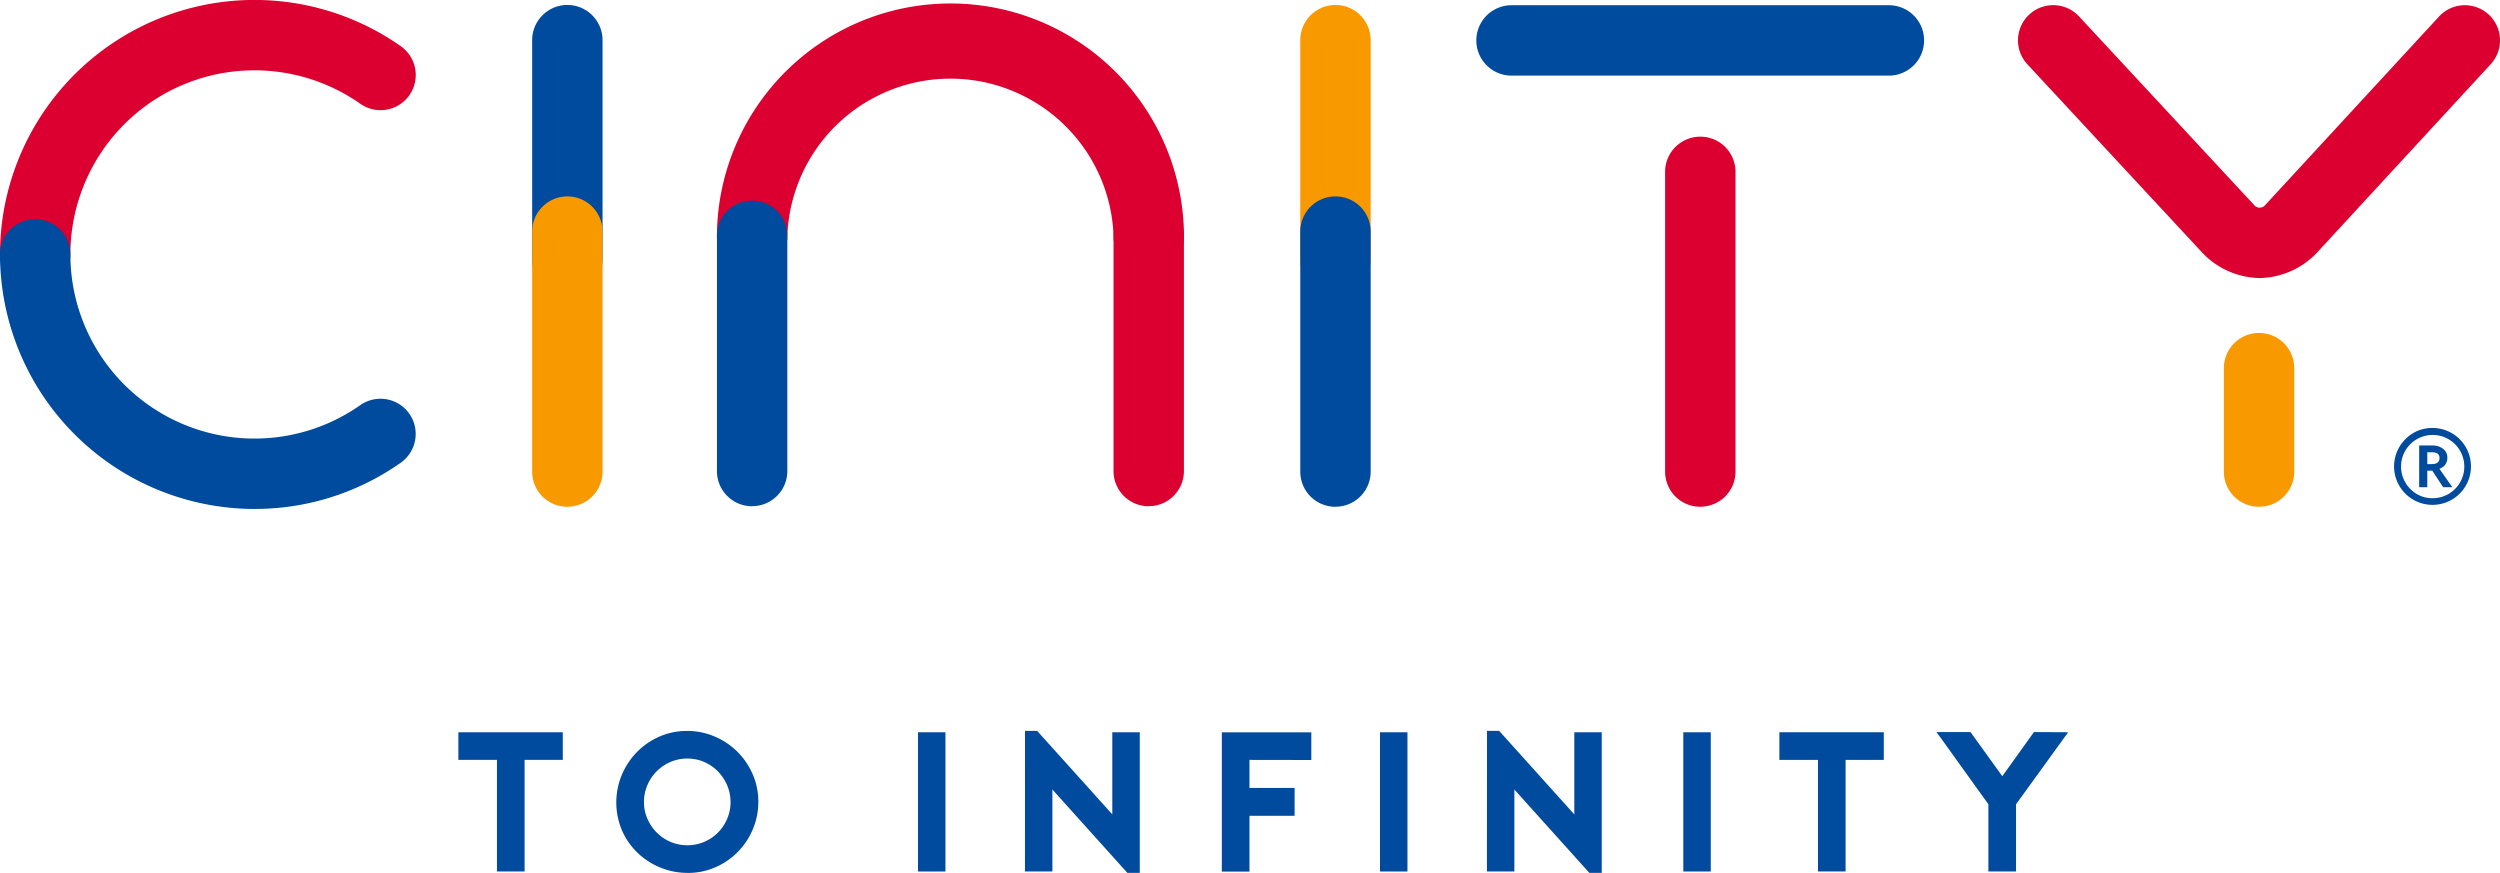 <svg xmlns="http://www.w3.org/2000/svg" xmlns:xlink="http://www.w3.org/1999/xlink" width="121.007" height="42.25" viewBox="0 0 121.007 42.25">
  <defs>
    <clipPath id="clip-path">
      <rect id="Rectangle_3498" data-name="Rectangle 3498" width="121.007" height="42.25" transform="translate(0 0)" fill="none"/>
    </clipPath>
  </defs>
  <g id="Group_17201" data-name="Group 17201" transform="translate(0 -0.002)">
    <g id="Group_17200" data-name="Group 17200" transform="translate(0 0.002)" clip-path="url(#clip-path)">
      <path id="Path_24068" data-name="Path 24068" d="M7551.459,1349.544a1.861,1.861,0,1,1-1.322.544,1.8,1.8,0,0,1,1.322-.544m0,3.4a1.531,1.531,0,1,0-1.082-.448,1.484,1.484,0,0,0,1.082.448m.953-.532h-.445l-.526-.8h-.242v.8h-.393v-2.02h.634a.826.826,0,0,1,.524.161.522.522,0,0,1,.206.433.543.543,0,0,1-.386.532Zm-1.212-1.119h.21q.38,0,.38-.294c0-.185-.12-.278-.362-.278h-.229Z" transform="translate(-7433.711 -1328.829)" fill="#004b9e"/>
      <path id="Path_24069" data-name="Path 24069" d="M3512.98,647.615a1.7,1.7,0,0,1-1.7-1.7V634.527a1.7,1.7,0,0,1,3.407,0v11.384a1.7,1.7,0,0,1-1.7,1.7" transform="translate(-3457.382 -623.111)" fill="#db002f"/>
      <path id="Path_24070" data-name="Path 24070" d="M7014.287,1058.24a1.7,1.7,0,0,1-1.7-1.7v-5.009a1.7,1.7,0,0,1,3.407,0v5.009a1.7,1.7,0,0,1-1.7,1.7" transform="translate(-6904.946 -1033.711)" fill="#f99900"/>
      <path id="Path_24071" data-name="Path 24071" d="M1679.669,29.545a1.7,1.7,0,0,1-1.7-1.7V17.2a1.7,1.7,0,0,1,3.407,0V27.841a1.7,1.7,0,0,1-1.7,1.7" transform="translate(-1652.211 -15.256)" fill="#004b9e"/>
      <path id="Path_24072" data-name="Path 24072" d="M4101.815,29.545a1.7,1.7,0,0,1-1.7-1.7V17.2a1.7,1.7,0,0,1,3.407,0V27.841a1.7,1.7,0,0,1-1.7,1.7" transform="translate(-4037.178 -15.256)" fill="#f99900"/>
      <path id="Path_24073" data-name="Path 24073" d="M5252.239,448.945a1.7,1.7,0,0,1-1.7-1.7V432.735a1.7,1.7,0,0,1,3.408,0v14.507a1.7,1.7,0,0,1-1.7,1.7" transform="translate(-5169.943 -424.416)" fill="#db002f"/>
      <path id="Path_24074" data-name="Path 24074" d="M4675.488,19.7h-18.266a1.7,1.7,0,1,1,0-3.407h18.266a1.7,1.7,0,0,1,0,3.407" transform="translate(-4584.06 -16.04)" fill="#004b9e"/>
      <path id="Path_24075" data-name="Path 24075" d="M2281.3,27.005a1.7,1.7,0,0,1-1.7-1.7,7.9,7.9,0,0,0-15.793,0,1.7,1.7,0,1,1-3.407,0,11.3,11.3,0,0,1,22.607,0,1.7,1.7,0,0,1-1.7,1.7" transform="translate(-2225.699 -13.833)" fill="#db002f"/>
      <path id="Path_24076" data-name="Path 24076" d="M1.7,14.024A1.7,1.7,0,0,1,0,12.32,12.318,12.318,0,0,1,19.4,2.24a1.7,1.7,0,0,1-1.96,2.786A8.911,8.911,0,0,0,3.407,12.32a1.7,1.7,0,0,1-1.7,1.7" transform="translate(0 -0.003)" fill="#db002f"/>
      <path id="Path_24077" data-name="Path 24077" d="M12.317,705.518A12.331,12.331,0,0,1,0,693.2a1.7,1.7,0,1,1,3.407,0,8.911,8.911,0,0,0,14.03,7.294,1.7,1.7,0,0,1,1.96,2.786,12.242,12.242,0,0,1-7.079,2.237" transform="translate(0 -680.883)" fill="#004b9e"/>
      <path id="Path_24078" data-name="Path 24078" d="M1679.669,634.378a1.7,1.7,0,0,1-1.7-1.7V621.058a1.7,1.7,0,0,1,3.407,0v11.616a1.7,1.7,0,0,1-1.7,1.7" transform="translate(-1652.211 -609.848)" fill="#f99900"/>
      <path id="Path_24079" data-name="Path 24079" d="M4101.815,634.378a1.7,1.7,0,0,1-1.7-1.7V621.058a1.7,1.7,0,0,1,3.407,0v11.616a1.7,1.7,0,0,1-1.7,1.7" transform="translate(-4037.178 -609.848)" fill="#004b9e"/>
      <path id="Path_24080" data-name="Path 24080" d="M2262.1,647.615a1.7,1.7,0,0,1-1.7-1.7V634.527a1.7,1.7,0,0,1,3.407,0v11.384a1.7,1.7,0,0,1-1.7,1.7" transform="translate(-2225.698 -623.111)" fill="#004b9e"/>
      <path id="Path_24081" data-name="Path 24081" d="M6375.206,29.5a3.923,3.923,0,0,1-2.75-1.2l-8.491-9.146a1.7,1.7,0,1,1,2.5-2.318l8.491,9.146a.339.339,0,0,0,.254.11h0a.335.335,0,0,0,.252-.111l8.428-9.14a1.7,1.7,0,1,1,2.5,2.309l-8.427,9.14a3.9,3.9,0,0,1-2.751,1.209Z" transform="translate(-6265.834 -16.041)" fill="#db002f"/>
      <path id="Path_24082" data-name="Path 24082" d="M1450.466,2310.486h-1.849v5.4h-1.338v-5.4h-1.868v-1.338h5.054Z" transform="translate(-1423.225 -2273.705)" fill="#004b9e"/>
      <path id="Path_24083" data-name="Path 24083" d="M1946.826,2311.625a3.44,3.44,0,0,1-1.261-.241,3.481,3.481,0,0,1-1.1-.688,3.377,3.377,0,0,1-.78-1.083,3.468,3.468,0,0,1-.034-2.715,3.547,3.547,0,0,1,.717-1.1,3.457,3.457,0,0,1,1.088-.76,3.31,3.31,0,0,1,1.372-.284,3.352,3.352,0,0,1,1.285.255,3.465,3.465,0,0,1,1.863,1.805,3.3,3.3,0,0,1,.289,1.386,3.357,3.357,0,0,1-.255,1.285,3.447,3.447,0,0,1-1.8,1.858,3.319,3.319,0,0,1-1.381.284m0-5.536a2.037,2.037,0,0,0-.814.164,2.116,2.116,0,0,0-1.121,1.126,2.069,2.069,0,0,0-.164.818,1.982,1.982,0,0,0,.169.813,2.169,2.169,0,0,0,.453.665,2.107,2.107,0,0,0,.664.448,2.108,2.108,0,0,0,1.627,0,2.091,2.091,0,0,0,1.112-1.112,2.085,2.085,0,0,0,0-1.632,2.224,2.224,0,0,0-.452-.674,2.067,2.067,0,0,0-.664-.452,2.013,2.013,0,0,0-.8-.164" transform="translate(-1913.56 -2269.375)" fill="#004b9e"/>
      <rect id="Rectangle_3495" data-name="Rectangle 3495" width="1.329" height="6.739" transform="translate(44.433 35.444)" fill="#004b9e"/>
      <path id="Path_24084" data-name="Path 24084" d="M3232.256,2304.751h.587l3.639,4.043v-3.976h1.329v6.807h-.6l-3.629-4.034v3.966h-1.328Z" transform="translate(-3182.643 -2269.375)" fill="#004b9e"/>
      <path id="Path_24085" data-name="Path 24085" d="M3854.5,2310.486v1.358h2.185v1.348H3854.5v2.7h-1.338v-6.739h4.332v1.338Z" transform="translate(-3794.022 -2273.705)" fill="#004b9e"/>
      <rect id="Rectangle_3496" data-name="Rectangle 3496" width="1.329" height="6.739" transform="translate(66.796 35.444)" fill="#004b9e"/>
      <path id="Path_24086" data-name="Path 24086" d="M4689.191,2304.751h.587l3.639,4.043v-3.976h1.328v6.807h-.6l-3.629-4.034v3.966h-1.329Z" transform="translate(-4617.216 -2269.375)" fill="#004b9e"/>
      <rect id="Rectangle_3497" data-name="Rectangle 3497" width="1.329" height="6.739" transform="translate(81.477 35.444)" fill="#004b9e"/>
      <path id="Path_24087" data-name="Path 24087" d="M5616.213,2310.486h-1.849v5.4h-1.337v-5.4h-1.868v-1.338h5.054Z" transform="translate(-5525.032 -2273.705)" fill="#004b9e"/>
      <path id="Path_24088" data-name="Path 24088" d="M6112.989,2309.148l-2.523,3.485v3.254h-1.338v-3.254c-.191-.27-.4-.552-.61-.847s-.431-.594-.646-.9-.43-.6-.645-.9-.419-.578-.612-.847h1.646l1.54,2.137,1.531-2.137Z" transform="translate(-6012.884 -2273.705)" fill="#004b9e"/>
    </g>
  </g>
</svg>
